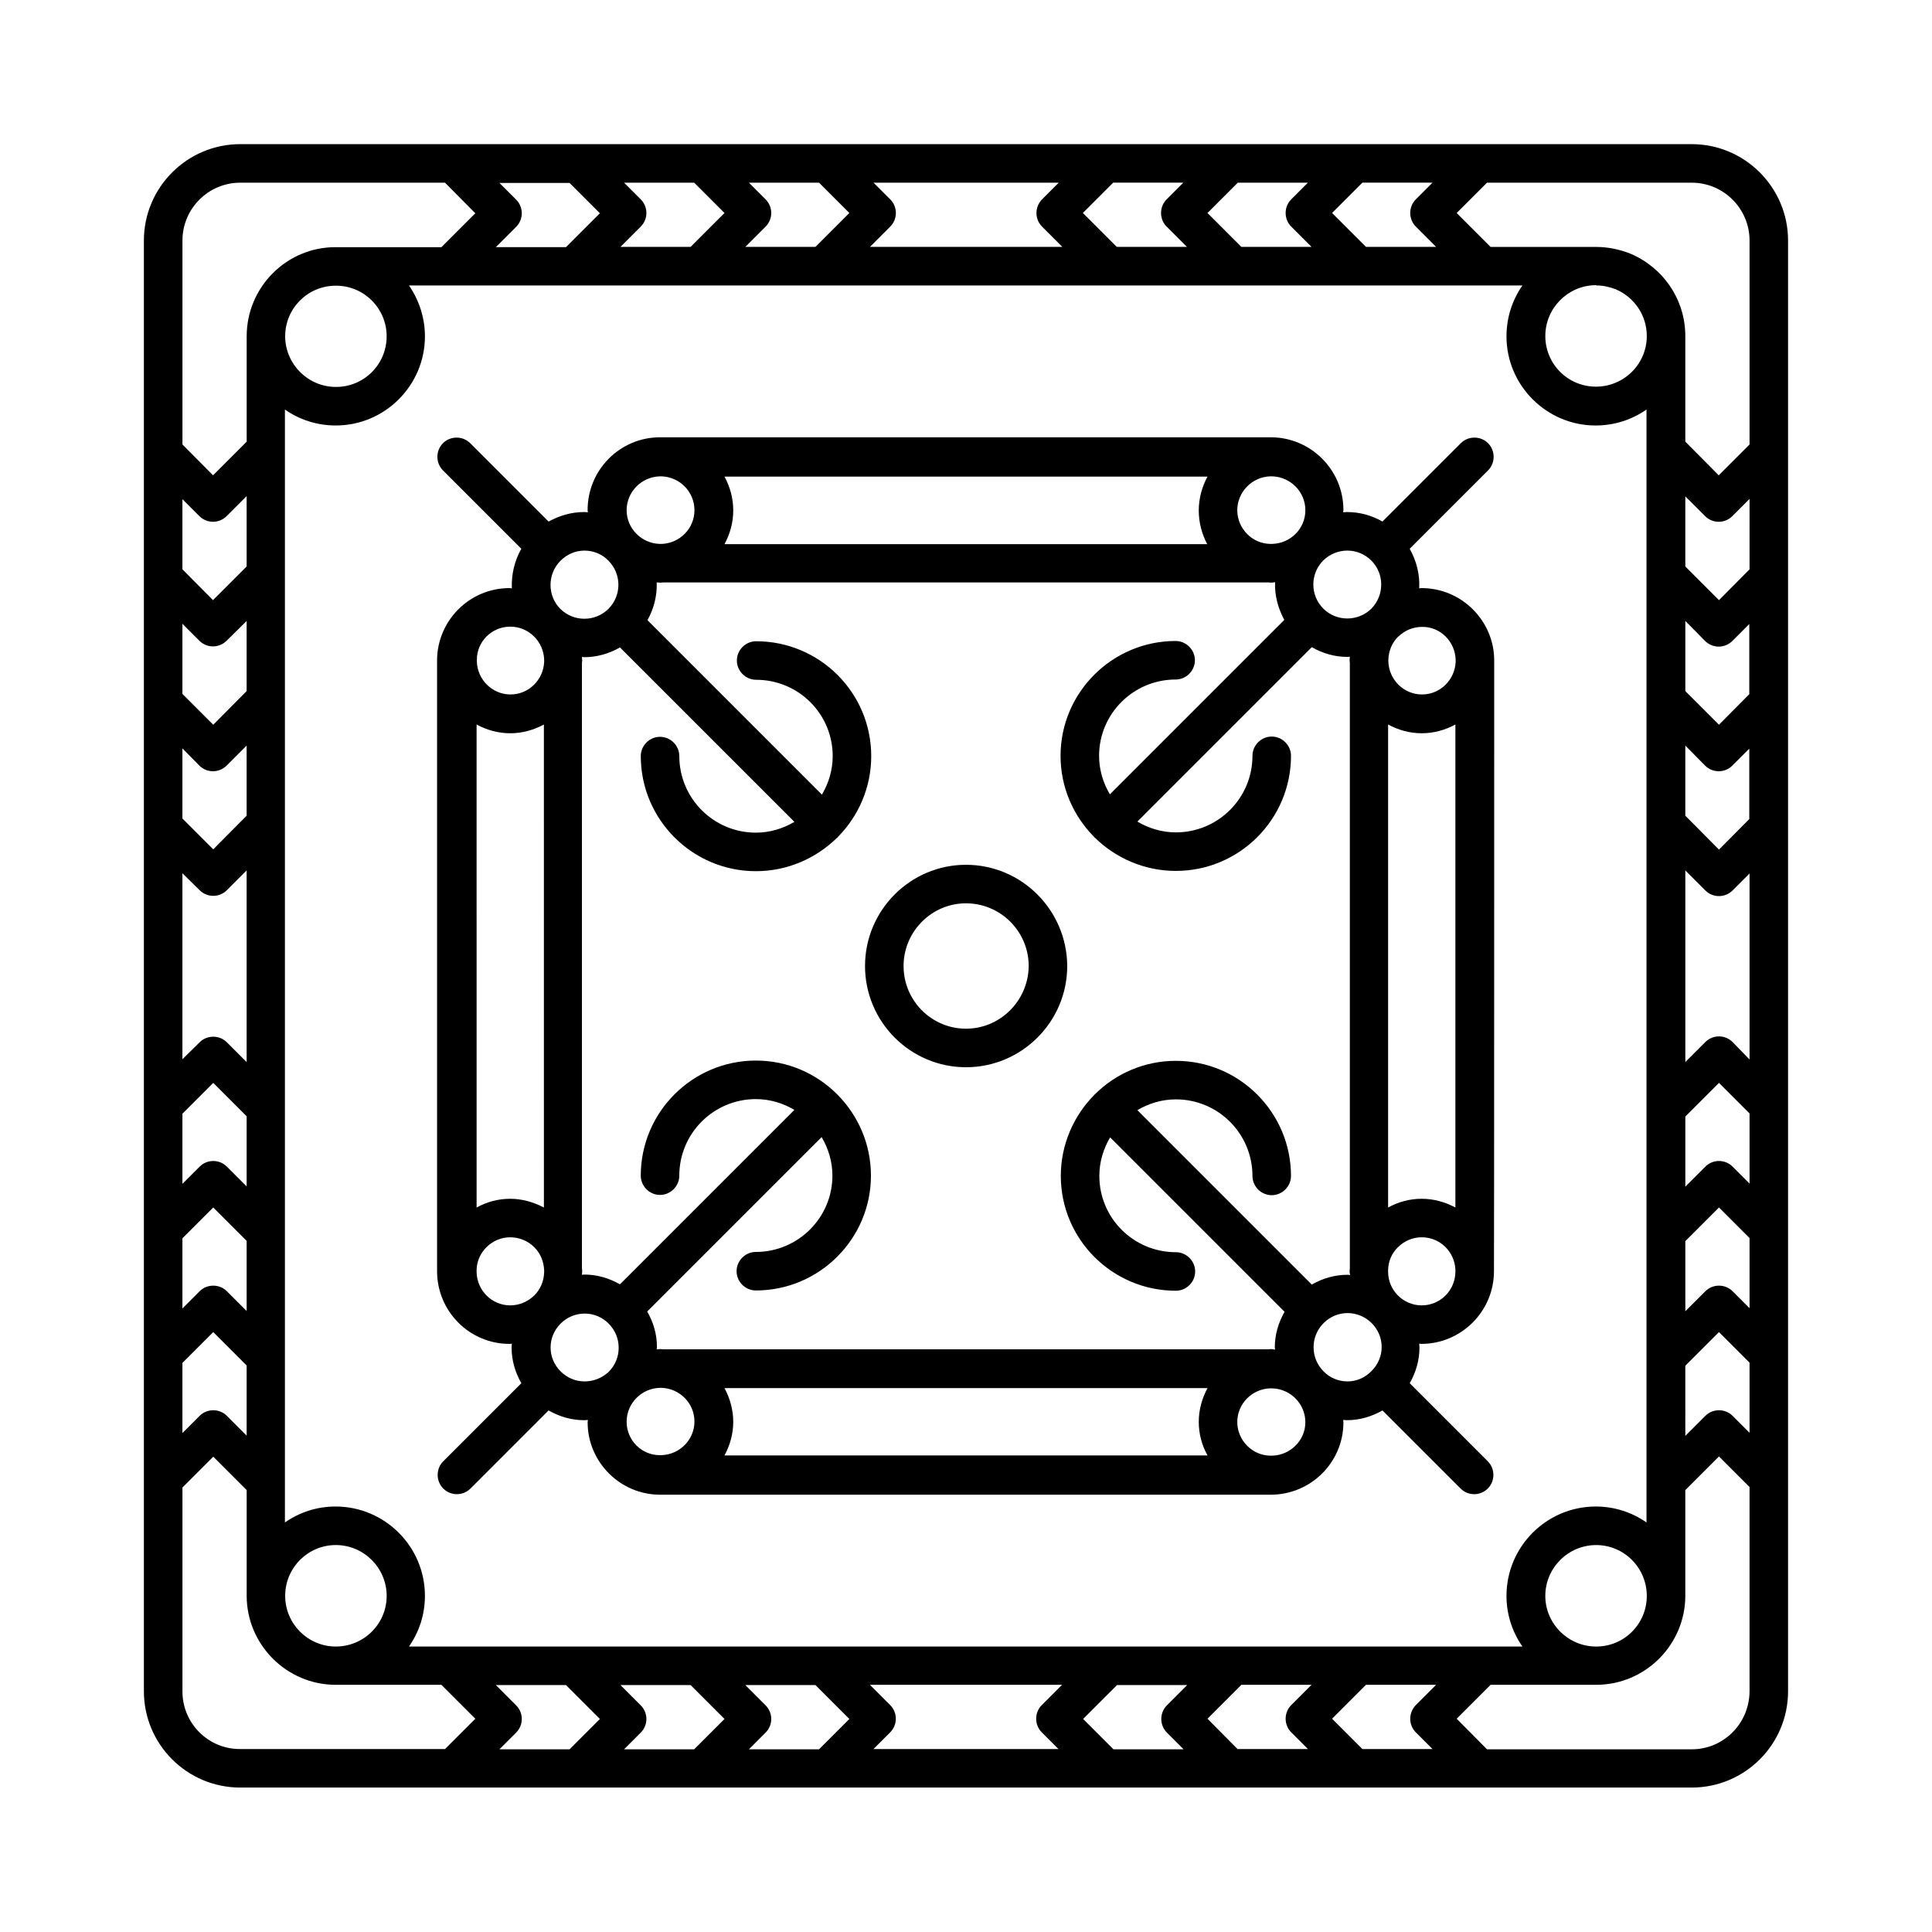 <?xml version="1.0" encoding="UTF-8"?>
<!-- Uploaded to: ICON Repo, www.iconrepo.com, Generator: ICON Repo Mixer Tools -->
<svg fill="#000000" width="800px" height="800px" version="1.1" viewBox="144 144 512 512" xmlns="http://www.w3.org/2000/svg">
 <g>
  <path d="m592.33 182.2h-384.67c-14.09 0-25.527 11.504-25.527 25.531v384.46c0 14.094 11.438 25.531 25.531 25.531h384.66c14.094 0 25.531-11.438 25.531-25.531v-384.46c0-14.027-11.438-25.531-25.531-25.531zm-73.121 420.89 4.426 4.426h-18.586l-8.035-8.035 8.988-8.988h18.586l-5.379 5.379c-1.973 2.043-1.973 5.242 0 7.219zm-47.18 4.492-8.035-8.102 8.988-8.988h18.586l-5.379 5.379c-1.973 1.973-1.973 5.242 0 7.215l4.426 4.426h-18.586zm-32.953 0-8.035-8.035 8.988-8.988h18.586l-5.379 5.379c-1.973 1.973-1.973 5.242 0 7.215l4.426 4.426zm-96.609 0 4.426-4.426c0.953-0.953 1.496-2.246 1.496-3.609s-0.543-2.656-1.496-3.609l-5.379-5.379h18.586l8.988 8.988-8.035 8.035zm-33.086 0 4.426-4.426c0.953-0.953 1.496-2.246 1.496-3.609s-0.543-2.656-1.496-3.609l-5.379-5.379h18.586l8.988 8.988-8.035 8.035zm-33.023 0 4.426-4.426c0.953-0.953 1.496-2.246 1.496-3.609s-0.543-2.656-1.496-3.609l-5.379-5.379h18.586l8.988 8.988-8.035 8.035zm103.55-11.711-5.379-5.379h50.926l-5.379 5.379c-1.973 1.973-1.973 5.242 0 7.215l4.426 4.426h-49.02l4.426-4.426c0.953-0.953 1.496-2.246 1.496-3.609 0-1.359-0.543-2.652-1.496-3.606zm-127.52-15.523c2.656-3.812 4.223-8.441 4.223-13.414 0-13.07-10.621-23.691-23.691-23.691-4.969 0-9.602 1.566-13.414 4.223v-294.93c3.812 2.656 8.441 4.223 13.48 4.223 13.004 0 23.625-10.621 23.625-23.625 0-4.969-1.566-9.602-4.223-13.48h295.07c-2.656 3.812-4.223 8.441-4.223 13.48 0 13.004 10.621 23.625 23.625 23.625 5.039 0 9.668-1.566 13.48-4.223v294.93c-3.812-2.656-8.441-4.223-13.414-4.223-13.07 0-23.691 10.621-23.691 23.691 0 4.969 1.566 9.602 4.223 13.414zm-5.922-347.22c0 7.422-5.992 13.414-13.414 13.414-7.352 0-13.277-5.856-13.48-13.141v-0.273c0-7.422 5.992-13.414 13.414-13.414h0.203c7.356 0.07 13.277 6.062 13.277 13.414zm-37.105 94.02-8.852 8.918-8.168-8.168v-18.586l4.492 4.492c0.953 0.953 2.246 1.496 3.609 1.496s2.656-0.543 3.609-1.496l5.309-5.242zm-12.527 19.746c0.953 0.953 2.246 1.496 3.609 1.496s2.656-0.543 3.609-1.496l5.309-5.312v18.586l-8.852 8.918-8.168-8.168v-18.586zm0.07 33.02c0.953 0.953 2.246 1.496 3.609 1.496s2.656-0.543 3.609-1.496l5.238-5.242v50.789l-5.242-5.242c-1.973-1.973-5.242-1.973-7.215 0l-4.562 4.492v-49.293zm-4.562 59.23 8.168-8.168 8.852 8.852v18.586l-5.242-5.242c-0.953-0.953-2.246-1.496-3.609-1.496s-2.656 0.543-3.609 1.496l-4.559 4.559zm0 33.02 8.168-8.168 8.852 8.852v18.586l-5.242-5.242c-1.973-1.973-5.242-1.973-7.215 0l-4.562 4.562zm17.02-178.04-8.918 8.918-8.102-8.168v-18.586l4.492 4.492c0.953 0.953 2.246 1.496 3.609 1.496s2.656-0.543 3.609-1.496l5.309-5.309zm-17.02 211.06 8.168-8.168 8.852 8.852v18.586l-5.242-5.242c-1.973-1.973-5.242-1.973-7.215 0l-4.562 4.559zm27.234 61.75v-0.273c0.137-7.285 6.059-13.207 13.414-13.207 7.422 0 13.48 6.059 13.48 13.48s-6.059 13.414-13.48 13.414c-7.426-0.004-13.414-6.062-13.414-13.414zm61.203-370.03-4.426-4.426h18.586l8.035 8.035-8.988 8.988-18.586-0.004 5.379-5.379c0.953-0.953 1.496-2.246 1.496-3.609 0.004-1.359-0.543-2.652-1.496-3.606zm47.184-4.496 8.035 8.035-8.988 8.988h-18.586l5.379-5.379c0.953-0.953 1.496-2.246 1.496-3.609s-0.543-2.656-1.496-3.609l-4.426-4.426zm33.086 0 8.035 8.035-8.988 8.988h-18.586l5.379-5.379c0.953-0.953 1.496-2.246 1.496-3.609s-0.543-2.656-1.496-3.609l-4.426-4.426zm96.543 0-4.426 4.426c-1.973 1.973-1.973 5.242 0 7.215l5.379 5.379h-18.586l-8.988-8.988 8.035-8.035zm33.02 0-4.426 4.426c-1.973 1.973-1.973 5.242 0 7.215l5.379 5.379h-18.586l-8.988-8.984 8.035-8.035zm33.02 0-4.426 4.426c-1.973 1.973-1.973 5.242 0 7.215l5.379 5.379h-18.586l-8.988-8.988 8.035-8.035zm-103.48 11.645 5.379 5.379h-50.992l5.379-5.379c0.953-0.953 1.496-2.246 1.496-3.609s-0.543-2.656-1.496-3.609l-4.43-4.426h49.086l-4.426 4.426c-1.973 2.043-1.973 5.242 0.004 7.219zm146.85 15.59c1.84 0 3.609 0.41 5.176 1.02 4.832 2.043 8.238 6.809 8.238 12.391 0 7.422-6.059 13.414-13.48 13.414s-13.414-5.992-13.414-13.414c0-7.352 5.922-13.344 13.207-13.48l0.273 0.004zm40.645 108.25-8.102 8.168-8.918-8.918v-18.586l5.242 5.309c0.953 0.953 2.246 1.496 3.609 1.496s2.656-0.543 3.609-1.496l4.492-4.492v18.52zm-17.02 145.02 8.918-8.918 8.102 8.102v18.586l-4.492-4.492c-1.973-1.973-5.242-1.973-7.215 0l-5.312 5.309zm12.527-19.742c-0.953-0.953-2.246-1.496-3.609-1.496s-2.656 0.543-3.609 1.496l-5.309 5.309v-18.586l8.918-8.918 8.102 8.102v18.586zm0-33.02c-0.953-0.953-2.246-1.496-3.609-1.496s-2.656 0.543-3.609 1.496l-5.309 5.309v-50.789l5.309 5.309c0.953 0.953 2.246 1.496 3.609 1.496s2.656-0.543 3.609-1.496l4.492-4.492v49.293zm4.492-59.164-8.102 8.168-8.918-8.984v-18.586l5.242 5.309c0.953 0.953 2.246 1.496 3.609 1.496s2.656-0.543 3.609-1.496l4.492-4.492v18.586zm0-66.109-8.102 8.168-8.918-8.918v-18.586l5.242 5.242c0.953 0.953 2.246 1.496 3.609 1.496s2.656-0.543 3.609-1.496l4.562-4.562zm-54.125 272.06c0-7.422 6.059-13.48 13.48-13.48s13.414 6.059 13.414 13.48-5.992 13.414-13.414 13.414c-7.422-0.004-13.48-6.062-13.48-13.414zm37.105-61.004 8.918-8.918 8.102 8.102v18.586l-4.492-4.492c-1.973-1.973-5.242-1.973-7.215 0l-5.312 5.309zm17.02-298.2v54.059l-8.168 8.168-8.852-8.918v-27.98c0-9.805-5.992-18.18-14.434-21.785-2.859-1.16-5.992-1.84-9.258-1.84h-0.203-27.711l-8.988-8.988 8.035-8.035h54.262c8.441 0 15.316 6.879 15.316 15.32zm-399.98-15.32h54.262l8.035 8.102-8.988 8.988h-27.777-0.203c-13.004-0.066-23.625 10.555-23.625 23.625v0.273 27.641l-8.918 8.918-8.102-8.168v-54.059c0-8.441 6.875-15.32 15.316-15.32zm-15.316 399.85v-54.055l8.168-8.168 8.852 8.852v27.98c0 13.004 10.621 23.625 23.625 23.625h27.98l8.988 8.988-8.035 8.035-54.262-0.008c-8.441 0.07-15.316-6.805-15.316-15.25zm399.98 15.32h-54.262l-8.035-8.102 8.988-8.988h27.98c13.004 0 23.625-10.621 23.625-23.625v-27.98l8.918-8.918 8.102 8.102v54.059c0 8.578-6.875 15.453-15.316 15.453z"/>
  <path d="m539.98 319.05c0-10.555-8.645-19.199-19.266-19.199-0.203 0-0.41 0.066-0.613 0.066 0.203-3.609-0.68-7.215-2.519-10.484l20.766-20.766c1.973-1.973 1.973-5.242 0-7.215-1.973-1.973-5.242-1.973-7.215 0l-20.766 20.766c-2.859-1.633-5.992-2.519-9.395-2.519h-0.066c-0.34 0-0.68 0.066-0.953 0.066 0-0.203 0.066-0.41 0.066-0.613 0-10.621-8.645-19.266-19.266-19.266h-161.83c-10.621 0-19.199 8.645-19.199 19.266 0 0.203 0.066 0.41 0.066 0.613-0.34 0-0.613-0.066-0.953-0.066h-0.066c-3.336 0-6.535 0.953-9.395 2.519l-20.766-20.766c-1.973-1.973-5.242-1.973-7.215 0-1.973 1.973-1.973 5.242 0 7.215l20.766 20.766c-1.84 3.199-2.656 6.875-2.519 10.484-0.203 0-0.41-0.066-0.613-0.066-10.621 0-19.199 8.645-19.199 19.199v161.83c0 10.621 8.578 19.266 19.199 19.266 0.203 0 0.41-0.066 0.613-0.066 0 0.34-0.066 0.68-0.066 1.02 0 3.402 0.953 6.606 2.586 9.465l-20.695 20.695c-1.973 1.973-1.973 5.242 0 7.215 1.02 1.02 2.316 1.496 3.609 1.496 1.293 0 2.586-0.477 3.609-1.496l20.695-20.695c2.859 1.633 6.059 2.586 9.395 2.586h0.066c0.34 0 0.68-0.066 0.953-0.066 0 0.203-0.066 0.41-0.066 0.613 0 10.555 8.645 19.199 19.199 19.199h161.83c10.621 0 19.266-8.578 19.266-19.199 0-0.203-0.066-0.41-0.066-0.613 0.34 0 0.68 0.066 0.953 0.066h0.066c3.336 0 6.535-0.953 9.395-2.586l20.695 20.695c1.02 1.02 2.316 1.496 3.609 1.496s2.586-0.477 3.609-1.496c1.973-1.973 1.973-5.242 0-7.215l-20.695-20.695c1.633-2.859 2.586-6.059 2.586-9.465 0-0.34-0.066-0.68-0.066-1.02 0.203 0 0.41 0.066 0.543 0.066 10.621 0 19.266-8.645 19.266-19.266 0.062-0.27 0.062-161.56 0.062-161.83zm-48.34 165.38-46.227-46.227c2.996-1.77 6.469-2.859 10.211-2.859 11.234 0 20.289 9.121 20.289 20.289 0 2.793 2.316 5.106 5.106 5.106 2.793 0 5.106-2.316 5.106-5.106 0-16.816-13.684-30.5-30.5-30.5-8.375 0-16 3.402-21.516 8.918 0 0-0.066 0-0.066 0.066l-0.066 0.066c-5.445 5.516-8.852 13.141-8.852 21.445 0 16.816 13.684 30.434 30.5 30.434 2.793 0 5.106-2.316 5.106-5.106 0-2.793-2.316-5.106-5.106-5.106-11.234 0-20.289-9.055-20.289-20.219 0-3.746 1.09-7.215 2.859-10.211l46.227 46.227c-1.633 2.859-2.586 6.059-2.586 9.395 0 0.203 0.066 0.41 0.066 0.613-0.34 0-0.68-0.137-1.02-0.137-0.273 0-0.477 0.066-0.75 0.066h-160.33c-0.273 0-0.477-0.066-0.75-0.066-0.34 0-0.68 0.066-1.02 0.066 0-0.203 0.066-0.41 0.066-0.613 0-3.402-0.953-6.606-2.586-9.395l46.227-46.227c1.77 2.996 2.859 6.469 2.859 10.211 0 11.164-9.121 20.219-20.289 20.219-2.793 0-5.106 2.316-5.106 5.106 0 2.793 2.316 5.106 5.106 5.106 16.816 0 30.5-13.684 30.5-30.434 0-8.375-3.402-15.93-8.852-21.445l-0.066-0.066s-0.066 0-0.066-0.066c-5.516-5.516-13.141-8.918-21.516-8.918-16.816 0-30.5 13.684-30.5 30.5 0 2.793 2.316 5.106 5.106 5.106 2.793 0 5.106-2.316 5.106-5.106 0-11.234 9.121-20.289 20.289-20.289 3.746 0 7.215 1.09 10.211 2.859l-46.227 46.227c-2.859-1.633-6.059-2.586-9.395-2.586h-0.066c-0.203 0-0.41 0.066-0.613 0.066 0-0.34 0.066-0.68 0.066-1.02 0-0.273-0.066-0.477-0.066-0.75v-160.27c0-0.273 0.066-0.477 0.066-0.75 0-0.34-0.066-0.613-0.066-0.953 0.203 0 0.41 0.066 0.613 0.066 3.269 0 6.535-0.887 9.465-2.586l46.227 46.227c-2.996 1.77-6.469 2.859-10.211 2.859-11.234 0-20.289-9.121-20.289-20.289 0-2.793-2.316-5.106-5.106-5.106-2.793 0-5.106 2.316-5.106 5.106 0 16.816 13.684 30.5 30.5 30.5 8.375 0 15.93-3.402 21.516-8.852 0 0 0.066-0.066 0.137-0.066 0.066-0.066 0.066-0.066 0.066-0.137 5.445-5.516 8.852-13.07 8.852-21.445 0-16.816-13.684-30.434-30.5-30.434-2.793 0-5.106 2.316-5.106 5.106 0 2.793 2.316 5.106 5.106 5.106 11.234 0 20.289 9.055 20.289 20.219 0 3.746-1.09 7.215-2.859 10.211l-46.227-46.227c1.703-3.062 2.586-6.535 2.449-10.008 0.34 0 0.68 0.066 1.02 0.066 0.273 0 0.477-0.066 0.75-0.066h160.33c0.273 0 0.477 0.066 0.75 0.066 0.34 0 0.68-0.066 1.02-0.137-0.137 3.473 0.75 6.875 2.449 10.008l-46.227 46.227c-1.77-2.996-2.859-6.469-2.859-10.211 0-11.164 9.121-20.219 20.289-20.219 2.793 0 5.106-2.316 5.106-5.106 0-2.793-2.316-5.106-5.106-5.106-16.816 0-30.5 13.684-30.5 30.434 0 8.375 3.402 15.93 8.852 21.445 0.066 0.066 0.066 0.066 0.066 0.137 0 0 0.066 0.066 0.137 0.066 5.516 5.445 13.141 8.852 21.516 8.852 16.816 0 30.5-13.684 30.5-30.5 0-2.793-2.316-5.106-5.106-5.106-2.793 0-5.106 2.316-5.106 5.106 0 11.234-9.121 20.289-20.289 20.289-3.746 0-7.215-1.09-10.211-2.859l46.227-46.227c2.926 1.703 6.195 2.586 9.465 2.586 0.203 0 0.41-0.066 0.613-0.066 0 0.34-0.066 0.613-0.066 0.953 0 0.273 0.066 0.477 0.066 0.75v160.4c0 0.273-0.066 0.477-0.066 0.75 0 0.34 0.066 0.68 0.137 1.02-0.203 0-0.41-0.066-0.613-0.066h-0.066c-3.414 0-6.613 0.953-9.473 2.59zm-155.64 27.438h128c-1.43 2.656-2.316 5.719-2.316 8.918 0 3.199 0.816 6.195 2.316 8.918h-128c1.43-2.656 2.316-5.652 2.316-8.918 0-3.199-0.887-6.266-2.316-8.918zm-47.859-47.863c-2.723-1.43-5.785-2.316-8.918-2.316-3.199 0-6.195 0.816-8.918 2.316l-0.004-128c2.656 1.43 5.652 2.316 8.918 2.316 3.269 0 6.262-0.887 8.918-2.316zm47.859-193.7h128c-1.43 2.656-2.316 5.719-2.316 8.988 0 3.199 0.816 6.195 2.246 8.918h-127.93c1.43-2.656 2.316-5.652 2.316-8.918 0-3.336-0.887-6.332-2.316-8.988zm175.86 65.699c2.656 1.43 5.652 2.316 8.918 2.316 3.269 0 6.262-0.887 8.918-2.316v128c-2.656-1.43-5.719-2.316-8.918-2.316-3.199 0-6.195 0.816-8.918 2.316zm17.902-17.156v0.137 0.41c-0.203 4.766-4.086 8.645-8.918 8.645s-8.715-3.879-8.918-8.645v-0.41-0.137c0.066-2.383 1.02-4.562 2.586-6.129h0.066c1.633-1.633 3.879-2.586 6.332-2.586 4.769-0.066 8.719 3.883 8.852 8.715zm-28.73-28.934c2.449 0 4.699 0.953 6.398 2.656 3.473 3.473 3.473 9.191 0 12.73-3.539 3.473-9.258 3.473-12.73 0-3.539-3.539-3.539-9.258 0-12.801 1.703-1.633 3.949-2.586 6.332-2.586zm-11.098-10.691c0 4.902-3.949 8.781-8.781 8.918h-0.137-0.477c-2.246-0.066-4.356-0.953-5.992-2.586-1.703-1.703-2.656-3.949-2.656-6.332 0-4.832 3.879-8.781 8.645-8.988h0.477 0.137c4.84 0.141 8.785 4.09 8.785 8.988zm-171.09-8.984h0.137 0.41c4.766 0.203 8.645 4.086 8.645 8.988 0 4.832-3.879 8.715-8.645 8.918h-0.41-0.137c-4.832-0.137-8.781-4.086-8.781-8.918 0-4.902 3.949-8.852 8.781-8.988zm-19.949 19.676c0.07 0 0.07 0 0 0 2.383 0 4.699 0.953 6.332 2.656 3.539 3.539 3.539 9.258 0 12.801-3.539 3.473-9.191 3.473-12.73 0-3.473-3.473-3.473-9.191 0-12.73 1.77-1.773 4.016-2.727 6.398-2.727zm-19.676 20.152c4.902 0 8.852 3.949 8.988 8.781v0.137 0.41c-0.203 4.766-4.086 8.645-8.918 8.645-4.832 0-8.715-3.879-8.918-8.645v-0.41-0.137c0-4.832 3.949-8.781 8.848-8.781zm0 179.87c-4.902 0-8.781-3.949-8.918-8.781v-0.137-0.477c0.066-2.246 0.953-4.356 2.586-5.992 1.703-1.703 3.949-2.656 6.332-2.656s4.699 0.953 6.398 2.656c1.633 1.633 2.449 3.746 2.586 5.992v0.477 0.137c-0.066 2.316-0.953 4.492-2.586 6.129-1.766 1.699-4.016 2.652-6.398 2.652zm19.746 20.152c-2.449 0-4.699-0.953-6.398-2.656-1.703-1.703-2.656-3.949-2.656-6.332 0-2.383 0.953-4.629 2.656-6.332s3.949-2.656 6.398-2.656c2.383 0 4.629 0.953 6.332 2.656s2.656 3.949 2.656 6.398c0 2.449-0.953 4.699-2.656 6.398-1.703 1.57-3.949 2.523-6.332 2.523zm11.098 10.691c0-4.902 3.949-8.852 8.781-8.988h0.137 0.41c4.766 0.203 8.645 4.086 8.645 8.918s-3.879 8.715-8.645 8.918l-0.41 0.004h-0.137c-4.832 0-8.781-3.949-8.781-8.852zm171.09 8.984h-0.137-0.477c-2.246-0.066-4.356-0.953-5.992-2.586-1.703-1.703-2.656-3.949-2.656-6.332 0-4.832 3.879-8.715 8.645-8.918h0.477 0.137c4.832 0.137 8.781 4.086 8.781 8.988 0.004 4.766-3.941 8.715-8.777 8.848zm19.949-19.676c-0.07 0-0.07 0 0 0-2.383 0-4.699-0.953-6.332-2.656-1.703-1.703-2.656-3.949-2.656-6.398s0.953-4.699 2.656-6.398c1.703-1.703 3.949-2.656 6.332-2.656 2.383 0 4.699 0.953 6.398 2.656 1.703 1.703 2.656 3.949 2.656 6.332 0 2.383-0.953 4.629-2.656 6.332-1.77 1.836-4.016 2.789-6.398 2.789zm19.676-20.152c-4.902 0-8.852-3.949-8.918-8.781v-0.137-0.477c0.066-2.246 0.953-4.426 2.586-5.992 1.703-1.703 3.949-2.656 6.332-2.656 4.832 0 8.715 3.812 8.918 8.578v0.477 0.137c-0.066 4.906-4.016 8.852-8.918 8.852z"/>
  <path d="m400 373.18c-14.773 0-26.758 12.051-26.758 26.824s11.984 26.824 26.758 26.824 26.824-12.051 26.824-26.824c-0.07-14.773-12.051-26.824-26.824-26.824zm0 43.434c-9.121 0-16.543-7.422-16.543-16.613 0-9.121 7.422-16.613 16.543-16.613s16.613 7.422 16.613 16.613c-0.07 9.125-7.492 16.613-16.613 16.613z"/>
 </g>
</svg>